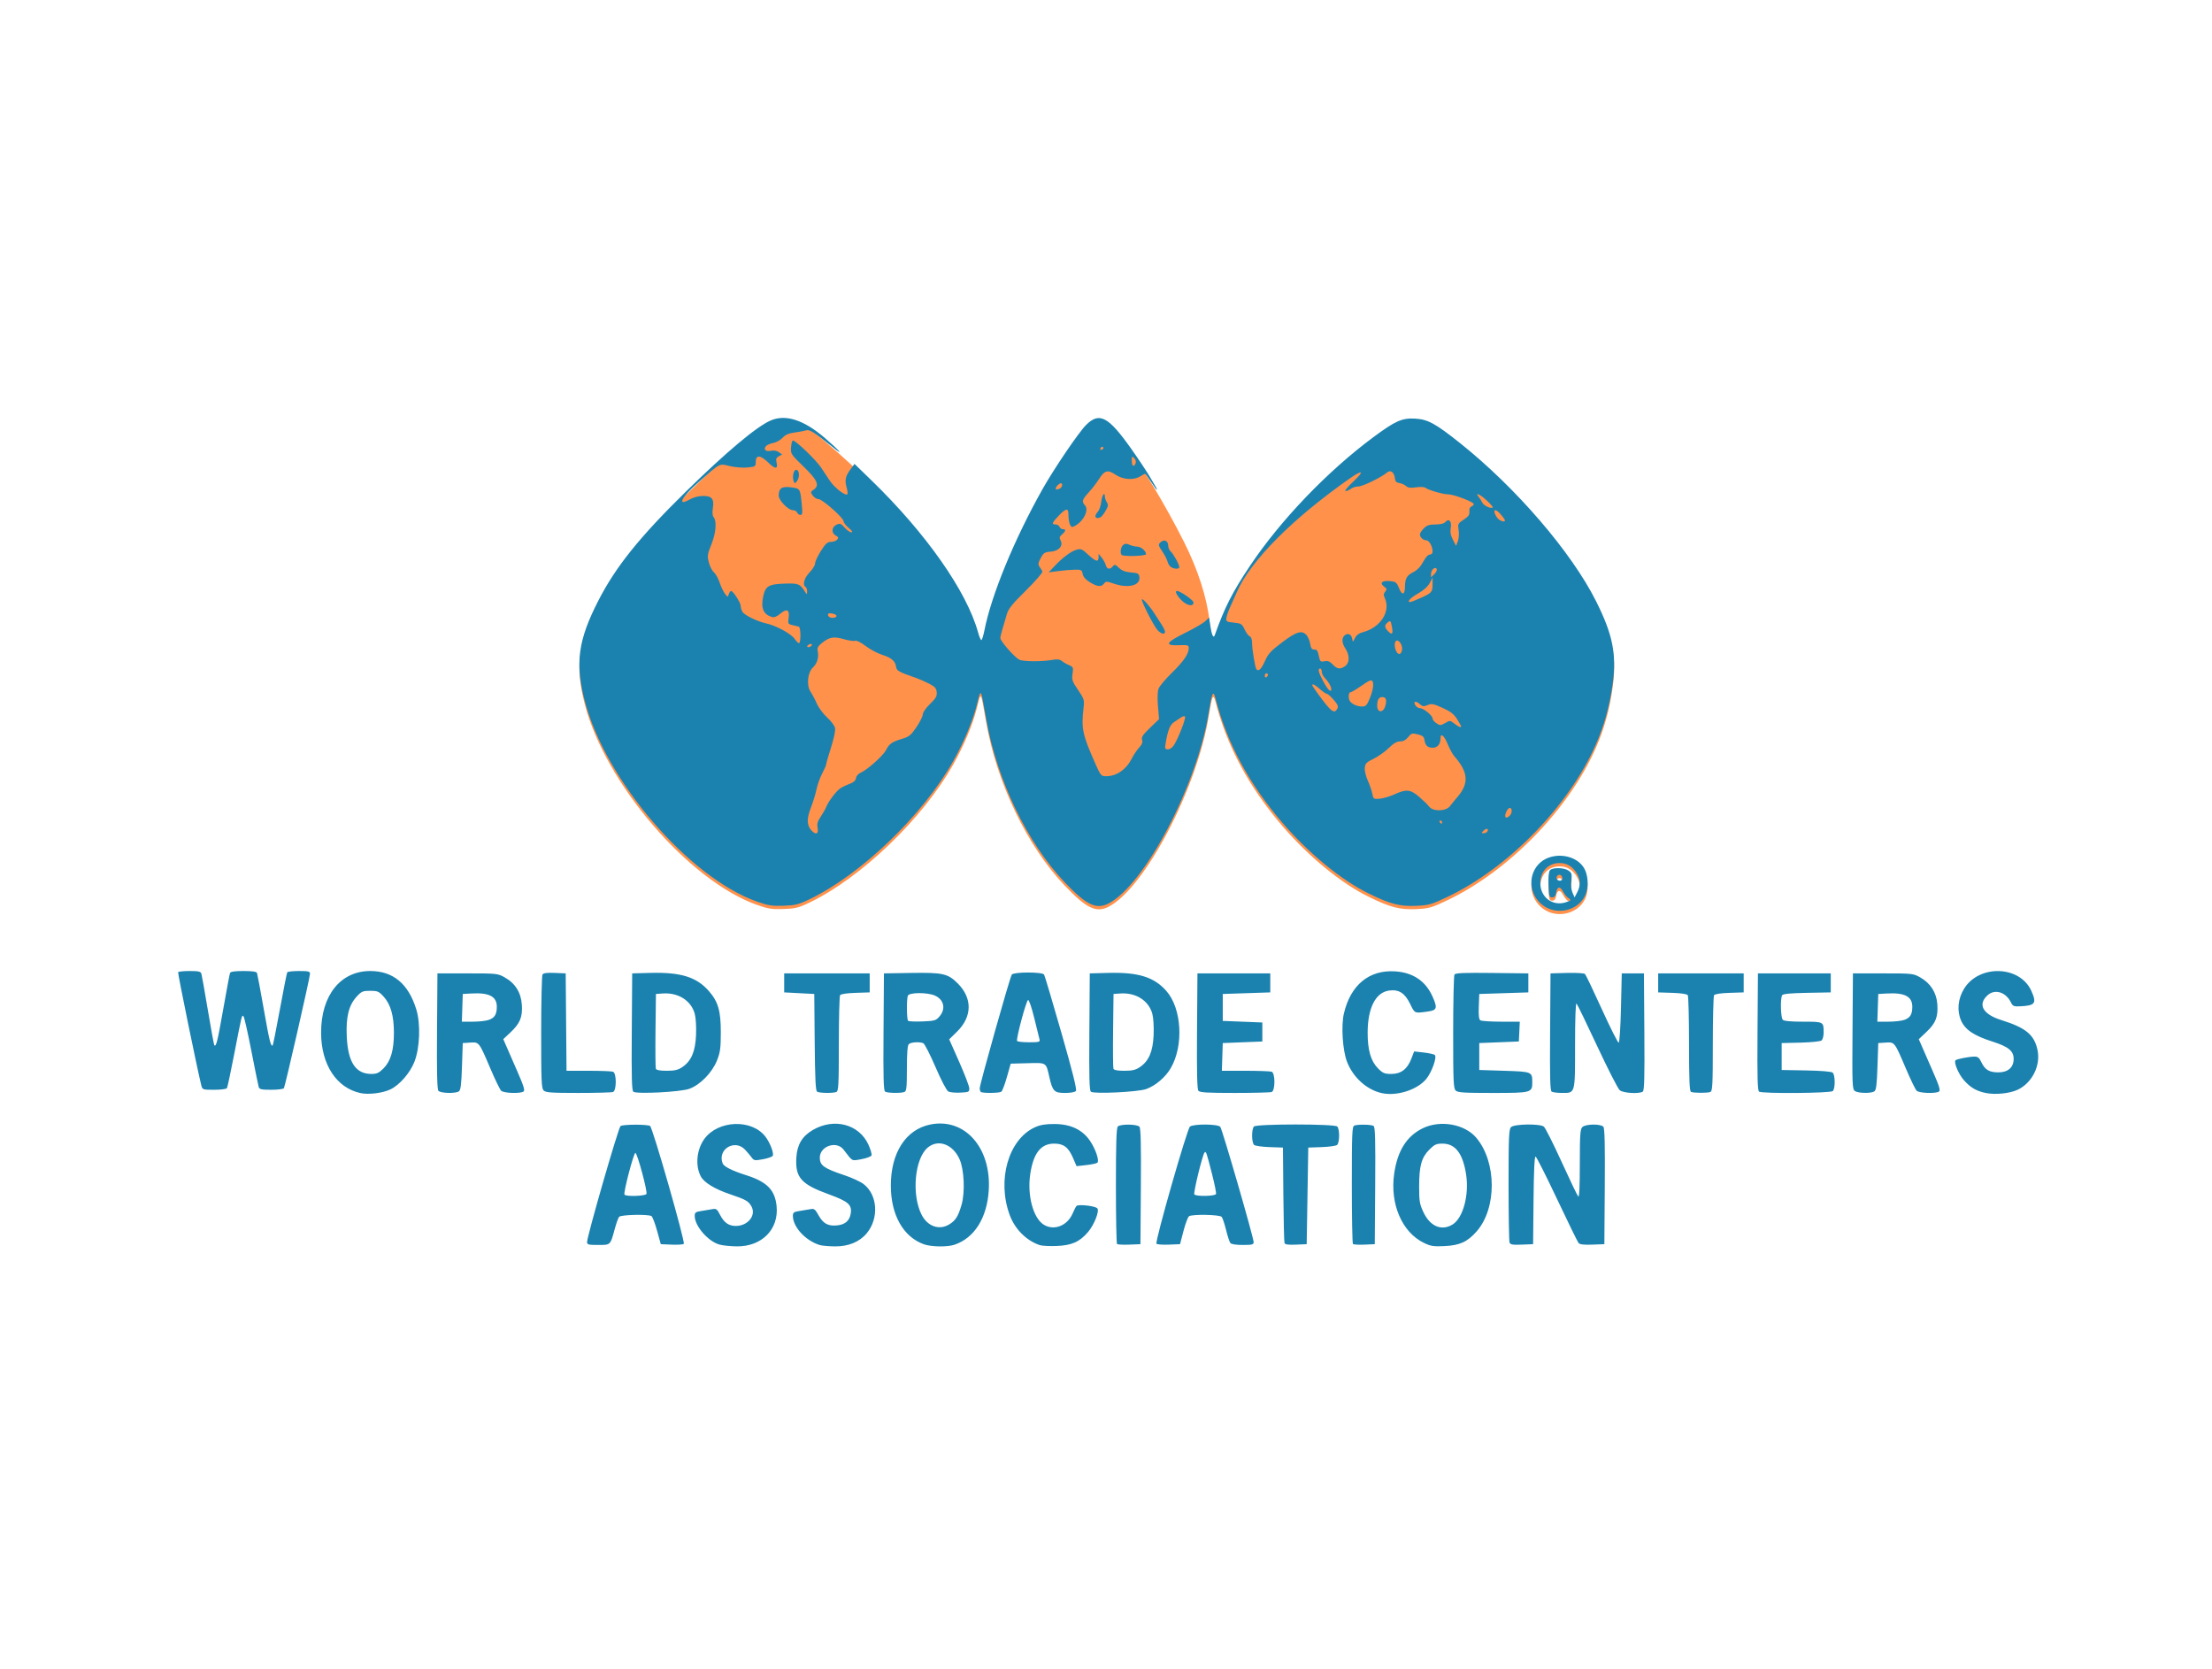<svg id="svg2" xmlns:rdf="http://www.w3.org/1999/02/22-rdf-syntax-ns#" xmlns="http://www.w3.org/2000/svg" version="1.1" xmlns:cc="http://creativecommons.org/ns#" xmlns:dc="http://purl.org/dc/elements/1.1/" viewBox="0 0 285 215">
	<g id="layer1" transform="translate(0 -837.36)">
		<g id="g4176" transform="matrix(.204 0 0 .204 346.18 730.03)">
			<path id="path4171" fill="#ff914b" d="m-720.61 1101.1c-9.917-5.617-12.223-18.765-4.742-27.038 7.121-7.875 22.192-7.135 28.26 1.388 3.381 4.748 3.861 13.228 1.061 18.717-4.346 8.518-15.985 11.801-24.58 6.933zm15.348-4.263c0.333-0.333-0.178-1.044-1.136-1.581-0.958-0.536-2.443-2.331-3.3-3.989-1.865-3.607-3.751-3.313-4.451 0.696-0.363 2.075-1.084 2.917-2.5 2.917-1.793 0-2.019-0.778-2.284-7.845-0.184-4.923 0.141-8.368 0.873-9.25 1.588-1.914 8.934-1.785 11.777 0.206 2.01 1.408 2.23 2.198 1.736 6.25-0.349 2.864-0.06 5.786 0.756 7.638l1.32 3 1.666-3.2c2.193-4.214 2.1-8.075-0.29-11.995-2.681-4.396-6.329-6.55-10.986-6.486-7.168 0.099-12.092 5.375-12.022 12.882 0.079 8.485 7.348 14.225 15.35 12.12 1.587-0.417 3.159-1.032 3.492-1.365zm-4.878-13.897c0-0.792-0.489-1.743-1.087-2.113-1.412-0.873-3.339 1.055-2.467 2.467 0.98 1.586 3.554 1.33 3.554-0.354zm-508.67 14.619c-43.116-15.26-95.794-76.591-108.81-126.68-6.223-23.952-4.257-38.43 8.626-63.495 11.001-21.404 25.957-40.015 55.242-68.743 25.471-24.986 44.714-41.124 53.57-44.927 8.945-3.841 20.598-0.446 32.191 9.379 53.425 45.275 89.534 90.79 98.802 124.54 0.717 2.612 1.637 4.75 2.044 4.75 0.407 0 1.288-2.787 1.958-6.192 4.373-22.23 18.864-57.455 36.608-88.995 7.272-12.925 22.826-35.857 27.512-40.563 7.471-7.501 13.152-5.636 23.33 7.661 10.892 14.23 26.841 40.719 38.616 64.139 8.711 17.325 14.4 35 16.074 49.934 1.11 9.901 2.293 13.856 3.296 11.017 6.186-17.509 11.136-27.238 22.473-44.161 19.216-28.684 48.774-59.484 77.634-80.892 13.958-10.354 18.202-12.246 26.432-11.781 8.049 0.455 12.834 3.059 28.383 15.446 35.353 28.165 70.316 68.788 85.894 99.797 10.559 21.019 13.064 33.432 10.527 52.17-1.905 14.07-5.384 26.576-10.777 38.739-17.147 38.672-54.929 77.403-93.489 95.837-10.078 4.818-11.672 5.279-19.57 5.66-10.576 0.51-16.596-1.042-30.402-7.838-17.314-8.522-37.71-25.236-54.226-44.437-21.175-24.616-35.156-50.535-42.367-78.541-1.474-5.723-2.195-4.198-4.369 9.237-7.386 45.638-40.458 108.46-63.238 120.12-7.778 3.983-13.995 0.975-27.659-13.384-23.668-24.871-42.84-64.689-49.582-102.98-3.625-20.584-3.147-19.883-5.987-8.78-2.635 10.301-8.104 23.315-14.796 35.203-19.32 34.325-58.347 71.77-91.108 87.415-6.671 3.186-8.772 3.698-16.167 3.946-7.272 0.243-9.68-0.133-16.667-2.606z"/>
			<path id="path4169" fill="#1b82af" d="m-1242.4 1312.1c-7.259-1.93-15.788-11.718-15.788-18.12 0-2.187 0.549-2.594 4.25-3.152 2.337-0.353 5.463-0.873 6.945-1.155 2.345-0.447 2.961 0.01 4.737 3.487 2.565 5.027 5.532 7.135 10.041 7.13 7.548-0.01 12.912-6.591 9.931-12.188-1.848-3.469-3.566-4.46-13.586-7.835-9.614-3.239-16.367-7.337-18.44-11.192-3.642-6.771-2.703-16.961 2.186-23.709 8.656-11.95 29.97-12.763 38.582-1.472 2.902 3.805 5.379 10.174 4.673 12.016-0.256 0.666-3.019 1.674-6.141 2.24-5.23 0.949-5.794 0.867-7.176-1.042-0.825-1.139-2.703-3.363-4.173-4.943-6.513-6.997-17.61-0.287-14.204 8.589 0.789 2.055 5.931 4.642 14.877 7.484 13.092 4.159 18.152 9.282 19.2 19.438 1.522 14.742-9.322 25.716-25.2 25.504-3.85-0.051-8.67-0.538-10.712-1.081zm63.205 0.259c-8.989-2.734-16.994-11.415-16.994-18.428 0-2.129 0.575-2.549 4.25-3.103 2.337-0.353 5.44-0.868 6.894-1.144 2.287-0.435 2.963 0.075 5.005 3.776 2.936 5.323 6.047 7.045 11.714 6.485 5.219-0.516 8.017-2.995 8.702-7.711 0.782-5.379-1.69-7.494-13.965-11.95-17.347-6.297-21.132-10.553-20.43-22.975 0.468-8.287 3.624-13.638 10.379-17.596 13.416-7.862 29.216-3.729 35.131 9.19 1.378 3.009 2.272 6.077 1.987 6.818-0.284 0.741-3.138 1.82-6.342 2.397-6.403 1.154-5.356 1.714-11.358-6.075-4.438-5.76-14.967-2.149-14.967 5.133 0 4.906 2.6 6.755 15.613 11.099 4.638 1.548 10.046 4.046 12.019 5.551 8.882 6.774 9.857 21.566 2.048 31.04-4.534 5.5-11.618 8.425-20.18 8.332-3.85-0.042-8.128-0.419-9.506-0.839zm65.754-0.492c-13.046-4.656-20.886-18.572-20.886-37.073 0-20.687 9.424-35.342 24.777-38.529 21.776-4.521 38.761 14.509 37.065 41.529-1.094 17.436-9.034 30.057-21.603 34.341-4.516 1.539-14.683 1.398-19.353-0.268zm15.948-12.529c4.085-2.491 5.739-5.121 7.852-12.484 2.248-7.834 1.627-22.115-1.244-28.605-4.247-9.601-13.521-13.009-20.171-7.413-8.212 6.91-10.282 29.652-3.853 42.34 3.744 7.39 11.122 10 17.416 6.162zm57.298 13.08c-8.359-2.736-15.676-9.987-18.975-18.804-8.295-22.171-0.904-48.052 15.892-55.65 3.397-1.537 6.593-2.069 12.302-2.05 10.236 0.035 17.733 3.611 22.523 10.746 3.503 5.218 5.909 12.4 4.586 13.694-0.453 0.442-3.599 1.114-6.993 1.493l-6.17 0.689-2.218-5.157c-2.926-6.801-5.926-9.084-11.941-9.084-8.401 0-13.126 6.045-15.1 19.318-1.977 13.293 1.855 27.665 8.487 31.834 6.476 4.071 15.019 0.74 18.347-7.152 0.812-1.925 1.872-3.988 2.356-4.585 1.03-1.269 11.603-0.122 13.152 1.426 1.565 1.565-1.876 10.371-5.883 15.052-5.29 6.18-10.313 8.394-19.859 8.751-4.4 0.165-9.128-0.07-10.506-0.521zm242.51-1.452c-13.846-6.735-21.512-24.662-18.724-43.786 2.103-14.431 7.896-23.621 18.007-28.568 11.071-5.417 26.497-2.689 33.831 5.983 12.94 15.299 13.054 44.57 0.231 59.138-5.828 6.621-10.66 8.827-20.345 9.285-6.907 0.327-8.683 0.047-13-2.053zm18.114-11.577c6.654-4.057 10.592-18.646 8.561-31.712-2.054-13.212-6.806-19.382-14.927-19.382-3.854 0-5.013 0.531-8.269 3.786-4.963 4.963-6.446 10.296-6.454 23.214-0.01 9.296 0.3 11.156 2.667 16.224 4.22 9.034 11.449 12.122 18.422 7.87zm-546.61 11.082c0-3.722 19.823-72.449 21.136-73.281 1.737-1.1 16.938-1.135 18.66-0.042 1.654 1.049 22.335 73.376 21.288 74.446-0.43 0.44-3.874 0.664-7.652 0.5l-6.87-0.299-2.352-8.485c-1.294-4.667-2.882-8.822-3.531-9.235-2.06-1.31-19.326-0.914-20.449 0.469-0.558 0.688-1.808 4.175-2.777 7.75-2.773 10.227-2.535 10-10.488 10-6.074 0-6.965-0.233-6.965-1.824zm37.519-30.426c0.669-1.833-5.846-25.914-7.004-25.889-1.104 0.024-7.661 25.094-6.889 26.342 0.838 1.357 13.382 0.948 13.894-0.453zm297.19 31.623c-0.388-0.388-0.706-16.966-0.706-36.84 0-26.77 0.311-36.444 1.2-37.333 1.684-1.684 12.261-1.554 13.69 0.168 0.812 0.978 1.06 11.729 0.872 37.75l-0.263 36.382-7.044 0.29c-3.874 0.159-7.362-0.028-7.75-0.417zm24.904-0.195c-0.951-1.539 19.367-72.55 21.152-73.928 2.345-1.81 17.632-1.685 19.16 0.156 1.27 1.53 21.078 69.984 21.078 72.843 0 1.498-0.993 1.751-6.878 1.751-4.315 0-7.241-0.466-7.854-1.25-0.537-0.688-1.748-4.391-2.692-8.231-0.943-3.84-2.189-7.552-2.768-8.25-1.198-1.444-18.435-1.793-20.603-0.417-0.712 0.452-2.287 4.607-3.5 9.235l-2.205 8.414-7.165 0.292c-3.941 0.161-7.417-0.116-7.725-0.614zm37.621-31.372c0.219-0.657-0.875-6.169-2.43-12.25-3.696-14.448-3.855-14.905-4.832-13.906-1.254 1.282-7.113 25.309-6.438 26.402 0.877 1.419 13.219 1.199 13.7-0.245zm43.258 30.99c-0.266-0.713-0.597-14.571-0.736-30.796l-0.253-29.5-8.45-0.294c-4.648-0.162-9.035-0.779-9.75-1.372-1.638-1.359-1.712-10.021-0.1-11.634 1.707-1.707 50.893-1.707 52.6 0 1.613 1.613 1.538 10.274-0.1 11.634-0.715 0.593-5.102 1.211-9.75 1.372l-8.45 0.294-0.5 30.5-0.5 30.5-6.764 0.296c-4.844 0.212-6.901-0.072-7.247-1zm43.218 0.578c-0.389-0.389-0.708-17.234-0.708-37.434 0-32.567 0.179-36.795 1.582-37.333 2.278-0.874 10.694-0.719 12.181 0.225 0.987 0.627 1.205 8.852 1 37.735l-0.263 36.933-6.542 0.291c-3.598 0.16-6.861-0.027-7.25-0.417zm98.915-0.915c-0.343-0.893-0.623-17.304-0.623-36.47 0-30.346 0.203-35.05 1.571-36.418 2-2 18.148-2.251 20.699-0.321 0.909 0.688 5.948 10.68 11.198 22.207 5.25 11.526 9.992 21.404 10.538 21.95 0.658 0.658 0.993-6.312 0.993-20.635 0-18.329 0.24-21.868 1.571-23.2 2.017-2.017 11.692-2.164 13.319-0.204 0.812 0.978 1.06 11.729 0.872 37.75l-0.263 36.382-7.595 0.289c-5.446 0.207-7.912-0.093-8.715-1.06-0.616-0.742-6.734-13.238-13.596-27.77-6.862-14.531-12.945-26.576-13.519-26.768-0.703-0.234-1.13 8.718-1.309 27.48l-0.266 27.828-7.127 0.291c-5.83 0.238-7.24 0-7.75-1.332zm-725.62-94.35c-15.264-3.241-24.956-18.038-24.988-38.149-0.037-23.543 12.246-38.96 31.041-38.96 14.476 0 24.17 8.106 29.116 24.347 2.779 9.125 2.222 24.238-1.216 32.984-2.795 7.112-9.448 14.742-15.218 17.454-4.94 2.322-13.654 3.403-18.734 2.325zm14.426-15.602c4.547-4.547 6.574-11.487 6.574-22.508 0-10.733-2.068-18.012-6.487-22.834-3.035-3.312-3.856-3.666-8.513-3.666-4.661 0-5.476 0.352-8.53 3.684-4.997 5.453-6.826 12.844-6.245 25.246 0.757 16.176 5.61 23.558 15.491 23.567 3.487 0 4.821-0.601 7.709-3.489zm630.57 15.614c-9.53-2.057-18.254-9.931-22.071-19.92-2.747-7.191-3.732-22.617-1.936-30.334 4.199-18.042 15.963-27.722 32.386-26.649 11.244 0.735 19.129 6.02 23.542 15.781 3.308 7.316 2.903 8.762-2.671 9.543-8.792 1.231-8.434 1.38-11.405-4.747-3.34-6.888-7.106-9.293-13.257-8.468-8.556 1.148-13.588 11.025-13.588 26.672 0 11.021 2.027 17.96 6.574 22.508 3.038 3.038 4.129 3.492 8.382 3.492 6.114 0 10.14-3.067 12.649-9.637l1.749-4.581 6.072 0.678c3.34 0.373 6.494 1.091 7.009 1.596 1.45 1.421-1.964 10.931-5.433 15.131-5.673 6.869-18.546 10.977-28.004 8.935zm381.33-0.108c-5.926-1.254-9.446-3.296-13.593-7.887-3.476-3.848-6.722-11.472-5.434-12.76 0.789-0.789 8.356-2.266 11.903-2.323 2.131-0.034 3.058 0.705 4.38 3.491 2.291 4.827 4.998 6.465 10.685 6.465 6.174 0 9.732-3.108 9.732-8.502 0-5.027-3.305-7.723-13.418-10.943-11.624-3.701-17.2-7.437-19.769-13.244-2.748-6.211-2.03-13.808 1.905-20.173 9.524-15.404 35.16-14.622 42.389 1.292 3.618 7.965 2.583 9.408-7.066 9.861-3.95 0.185-4.61-0.099-5.782-2.493-3.183-6.504-10.083-8.643-14.666-4.548-6.535 5.839-3.132 12.05 8.618 15.729 15.428 4.831 20.784 9.24 22.835 18.8 2.105 9.816-3.257 20.724-12.35 25.126-4.983 2.412-14.352 3.382-20.369 2.108zm-977.22-1.381c-0.812-0.978-1.06-11.729-0.873-37.75l0.263-36.382h19c18.412 0 19.138 0.077 23.456 2.5 6.712 3.766 10.361 9.612 10.857 17.391 0.495 7.779-1.161 11.736-7.336 17.524l-4.392 4.116 1.841 4.234c1.012 2.329 4.182 9.584 7.043 16.123 4.096 9.361 4.918 12.068 3.867 12.735-2.249 1.426-12.541 1.028-14.114-0.545-0.782-0.782-3.784-6.97-6.671-13.75-7.311-17.171-7.176-16.997-12.857-16.63l-4.693 0.302-0.5 14.789c-0.394 11.665-0.817 14.989-2 15.735-2.326 1.466-11.582 1.185-12.89-0.392zm31.762-44.738c3.776-1.316 5.128-3.512 5.128-8.329 0-6.476-4.843-9.012-16-8.378l-5.5 0.313-0.289 8.75-0.289 8.75h6.89c3.789 0 8.316-0.497 10.06-1.105zm34.7 44.534c-1.37-1.37-1.569-6.089-1.556-36.75 0.01-19.348 0.386-35.763 0.84-36.478 0.579-0.912 2.882-1.21 7.735-1l6.91 0.299 0.265 30.75 0.264 30.75h13.904c7.647 0 14.616 0.273 15.486 0.607 2.27 0.871 2.27 11.915 0 12.786-0.87 0.334-10.738 0.607-21.929 0.607-17.164 0-20.593-0.246-21.918-1.571zm56.666 0.814c-0.986-0.684-1.205-8.957-1-37.809l0.263-36.933 11.5-0.308c19.09-0.511 29.103 2.573 36.819 11.34 5.996 6.812 7.686 12.655 7.655 26.468-0.022 9.732-0.391 12.418-2.404 17.469-3.083 7.739-10.686 15.503-17.579 17.952-5.55 1.972-32.992 3.39-35.254 1.821zm30.865-15.531c5.697-3.837 8.263-9.786 8.719-20.211 0.226-5.172-0.116-10.888-0.803-13.44-2.266-8.407-10.445-13.583-20.327-12.865l-4.191 0.305-0.269 22.978c-0.148 12.638-0.05 23.551 0.219 24.25 0.324 0.845 2.629 1.272 6.872 1.272 4.995 0 7.122-0.498 9.781-2.289zm85.163 15.474c-0.926-0.588-1.301-8.403-1.5-31.235l-0.265-30.45-9.5-0.5-9.5-0.5v-6-6h27 27v6 6l-8.967 0.292c-5.624 0.183-9.253 0.742-9.735 1.5-0.422 0.664-0.775 14.547-0.783 30.851-0.014 26.099-0.204 29.716-1.597 30.25-2.259 0.867-10.688 0.722-12.153-0.208zm42.972-0.017c-0.987-0.627-1.205-8.852-1-37.735l0.263-36.933 16.802-0.274c20.435-0.334 23.575 0.364 29.833 6.63 9.334 9.346 9.144 21.025-0.496 30.468l-4.924 4.824 6.285 14.176c3.457 7.797 6.333 15.301 6.392 16.676 0.102 2.355-0.223 2.517-5.616 2.799-3.148 0.165-6.573-0.155-7.61-0.71-1.102-0.59-4.478-7.026-8.118-15.478-3.428-7.957-6.902-14.725-7.722-15.04-2.574-0.988-7.875-0.623-9.126 0.628-0.821 0.821-1.2 5.687-1.2 15.393 0 12.02-0.242 14.286-1.582 14.8-2.278 0.874-10.694 0.719-12.181-0.225zm34.349-47.474c4.185-4.865 2.783-10.806-3.135-13.279-4.823-2.015-16.05-1.904-16.845 0.167-0.867 2.259-0.752 14.938 0.143 15.841 0.412 0.416 4.502 0.603 9.087 0.417 7.694-0.313 8.523-0.556 10.75-3.145zm26.08 47.639c-0.367-0.367-0.671-1.379-0.676-2.25-0.015-2.494 19.146-70.439 20.258-71.833 1.376-1.727 19.332-1.738 20.398-0.012 0.421 0.681 5.343 17.218 10.939 36.75 7.116 24.839 9.873 35.888 9.171 36.762-0.596 0.744-3.374 1.25-6.857 1.25-6.84 0-7.899-1.067-9.92-10-2.135-9.436-1.619-9.106-13.753-8.783l-10.666 0.283-2.405 8.5c-1.323 4.675-2.912 8.831-3.531 9.235-1.409 0.92-12.057 1.001-12.959 0.099zm37.109-33.083c-0.252-0.963-1.748-7.044-3.326-13.514-1.604-6.579-3.327-11.615-3.909-11.427-1.199 0.388-7.694 24.634-6.93 25.87 0.279 0.451 3.683 0.821 7.565 0.821 6.229 0 7.004-0.205 6.6-1.75zm32.461 32.992c-0.986-0.684-1.205-8.957-1-37.809l0.263-36.933 11.5-0.308c19.137-0.512 29.1 2.57 36.878 11.407 9.757 11.084 11.063 34.586 2.716 48.831-3.341 5.702-9.629 11.034-15.46 13.113-5.213 1.858-32.735 3.198-34.896 1.699zm30.865-15.531c5.697-3.837 8.263-9.786 8.719-20.211 0.226-5.172-0.116-10.888-0.803-13.44-2.266-8.407-10.445-13.583-20.327-12.865l-4.19 0.305-0.269 22.978c-0.148 12.638-0.05 23.551 0.219 24.25 0.324 0.845 2.629 1.272 6.872 1.272 4.995 0 7.122-0.498 9.781-2.289zm37.008 14.921c-0.812-0.978-1.06-11.729-0.872-37.75l0.263-36.382h23 23v6 6l-15 0.5-15 0.5v8.5 8.5l12.5 0.5 12.5 0.5v6 6l-12.5 0.5-12.5 0.5-0.289 8.75-0.289 8.75h14.957c8.226 0 15.669 0.273 16.539 0.607 2.27 0.871 2.27 11.915 0 12.786-0.87 0.334-11.39 0.607-23.378 0.607-17.217 0-22.034-0.287-22.931-1.368zm162.46-0.204c-1.37-1.37-1.569-6.089-1.556-36.75 0.01-19.348 0.378-35.75 0.821-36.448 0.621-0.979 6.058-1.208 23.735-1l22.929 0.269v6 6l-15.5 0.5-15.5 0.5-0.295 7.913c-0.211 5.655 0.075 8.148 1 8.735 0.712 0.452 6.604 0.828 13.093 0.837l11.798 0.015-0.298 6.25-0.298 6.25-12.5 0.5-12.5 0.5v8.5 8.5l15.789 0.5c17.472 0.553 17.668 0.633 17.696 7.179 0.028 6.679-0.492 6.821-24.985 6.821-18.537 0-22.096-0.239-23.429-1.571zm60.666 0.739c-0.987-0.627-1.205-8.852-1-37.735l0.263-36.933 10.413-0.287c5.727-0.158 10.843 0.143 11.368 0.668 0.525 0.525 5.321 10.554 10.657 22.287 5.336 11.733 10.12 21.221 10.632 21.084 0.518-0.138 1.152-9.893 1.43-22l0.5-21.752h7 7l0.263 36.933c0.205 28.882-0.013 37.108-1 37.735-2.461 1.562-12.421 0.935-14.578-0.918-1.121-0.963-7.5-13.45-14.176-27.75-6.676-14.3-12.56-26.428-13.073-26.95-0.58-0.589-0.934 9.353-0.934 26.179 0 31.174 0.246 30.281-8.321 30.256-2.848-0.01-5.747-0.376-6.441-0.817zm88.012 0.17c-0.96-0.387-1.254-7.385-1.265-30.171-0.01-16.317-0.361-30.21-0.783-30.875-0.481-0.758-4.11-1.317-9.735-1.5l-8.967-0.292v-6-6h27 27v6 6l-8.967 0.292c-5.624 0.183-9.253 0.742-9.735 1.5-0.422 0.664-0.775 14.547-0.783 30.851-0.014 26.099-0.204 29.716-1.597 30.25-1.858 0.713-10.36 0.674-12.168-0.055zm42.988-0.17c-0.987-0.627-1.205-8.852-1-37.735l0.263-36.933h23 23v6 6l-14.958 0.278c-10.43 0.194-15.193 0.648-15.735 1.5-1.249 1.965-0.939 14.19 0.393 15.522 0.797 0.796 5.132 1.2 12.893 1.2 12.977 0 12.907-0.038 12.907 6.959 0 2.088-0.591 4.286-1.312 4.885-0.737 0.612-6.547 1.213-13.25 1.372l-11.938 0.283v8.5 8.5l15.43 0.277c9.3 0.167 15.954 0.712 16.75 1.373 1.657 1.375 1.746 10.024 0.12 11.65-1.386 1.386-44.423 1.726-46.562 0.368zm60.439-0.418c-1.562-1.145-1.683-4.324-1.441-37.75l0.264-36.5h19c18.412 0 19.138 0.077 23.456 2.5 6.501 3.648 10.315 9.588 10.843 16.889 0.579 7.999-0.971 11.997-6.785 17.502l-4.921 4.659 1.837 4.225c1.01 2.324 4.178 9.575 7.039 16.114 4.096 9.361 4.918 12.068 3.867 12.735-2.249 1.426-12.541 1.028-14.114-0.545-0.782-0.782-3.784-6.97-6.671-13.75-7.311-17.171-7.176-16.997-12.857-16.63l-4.693 0.302-0.5 14.789c-0.394 11.665-0.817 14.989-2 15.735-2.173 1.37-10.328 1.189-12.323-0.274zm31.195-44.855c3.776-1.316 5.128-3.512 5.128-8.329 0-6.476-4.844-9.012-16-8.378l-5.5 0.313-0.289 8.75-0.289 8.75h6.89c3.789 0 8.316-0.497 10.06-1.105zm-1075.5 41.355c-2.458-9.702-14.992-70.889-14.647-71.5 0.233-0.412 3.517-0.75 7.297-0.75 5.677 0 6.966 0.305 7.406 1.75 0.293 0.963 2.146 11.41 4.118 23.217 1.972 11.807 3.788 21.67 4.035 21.917 1.152 1.151 2.012-2.325 5.597-22.618 2.115-11.971 4.058-22.328 4.317-23.016 0.324-0.858 3.003-1.25 8.535-1.25 5.54 0 8.206 0.391 8.52 1.25 0.251 0.688 2.185 11.036 4.298 22.996 3.562 20.166 4.465 23.806 5.621 22.65 0.241-0.241 2.29-10.523 4.553-22.848 2.263-12.326 4.343-22.778 4.621-23.228 0.278-0.45 3.629-0.818 7.447-0.818 5.949 0 6.939 0.25 6.926 1.75-0.019 2.301-15.684 70.954-16.486 72.25-0.34 0.55-3.936 1-7.991 1-6.148 0-7.464-0.291-7.92-1.75-0.3-0.963-2.386-11.2-4.635-22.75-2.249-11.55-4.483-21.403-4.966-21.895-1.055-1.077-0.973-1.41-5.924 24.126-2.157 11.127-4.206 20.69-4.552 21.25-0.346 0.56-3.97 1.019-8.052 1.019-7.261 0-7.437-0.06-8.119-2.75zm849.19-112.53c-9.917-5.617-12.223-18.765-4.742-27.038 7.121-7.875 22.192-7.135 28.26 1.388 3.381 4.748 3.861 13.228 1.061 18.717-4.346 8.518-15.985 11.801-24.58 6.933zm15.348-4.263c0.333-0.333-0.178-1.044-1.136-1.581-0.958-0.536-2.443-2.331-3.3-3.989-1.865-3.607-3.751-3.313-4.451 0.696-0.363 2.075-1.084 2.917-2.5 2.917-1.793 0-2.019-0.778-2.284-7.845-0.184-4.923 0.141-8.368 0.872-9.25 1.588-1.914 8.934-1.785 11.777 0.206 2.01 1.408 2.23 2.198 1.736 6.25-0.349 2.864-0.06 5.786 0.756 7.638l1.32 3 1.666-3.2c2.193-4.214 2.1-8.075-0.29-11.995-2.681-4.396-6.329-6.55-10.986-6.486-7.168 0.099-12.092 5.375-12.022 12.882 0.079 8.485 7.348 14.225 15.35 12.12 1.587-0.417 3.159-1.032 3.492-1.365zm-4.878-13.897c0-0.792-0.489-1.743-1.087-2.113-1.412-0.873-3.339 1.055-2.467 2.467 0.98 1.586 3.554 1.33 3.554-0.354zm-508.67 14.619c-43.116-15.26-95.794-76.591-108.81-126.68-6.223-23.952-4.257-38.43 8.626-63.495 11.001-21.404 25.957-40.015 55.242-68.743 25.471-24.986 44.713-41.124 53.57-44.927 9.447-4.056 20.796-0.406 34.101 10.969 8.312 7.106 12.848 12.09 6.082 6.682-12.758-10.197-15.66-12.078-17.64-11.432-1.103 0.36-4.388 0.972-7.299 1.36-3.868 0.516-5.955 1.419-7.748 3.353-1.35 1.456-4.014 2.939-5.921 3.297-1.906 0.358-3.971 1.258-4.588 2.002-1.747 2.106-0.115 3.635 3.121 2.924 1.841-0.404 3.646-0.096 5.003 0.854l2.122 1.486-2.107 1.127c-1.578 0.844-1.955 1.731-1.504 3.531 1.173 4.674-0.66 4.86-5.087 0.515-5.024-4.931-7.998-5.108-7.998-0.476 0 2.857-0.212 3-5.223 3.503-2.964 0.298-7.795-0.085-11.169-0.886-6.864-1.629-5.59-2.286-19.747 10.189-10.858 9.568-13.888 15.585-5.463 10.85 2.412-1.356 5.603-2.178 8.454-2.178 5.531 0 7.002 1.939 6.039 7.961-0.39 2.438-0.205 4.557 0.469 5.369 2.133 2.571 1.556 9.977-1.341 17.207-2.543 6.346-2.687 7.363-1.625 11.464 0.641 2.475 2.071 5.262 3.178 6.194s2.739 3.857 3.627 6.5c0.888 2.643 2.409 5.834 3.38 7.091 1.735 2.247 1.776 2.251 2.411 0.25 0.355-1.119 1.004-2.035 1.442-2.035 1.262 0 6.069 7.422 6.069 9.37 0 0.969 0.475 2.649 1.055 3.733 1.126 2.104 9.538 6.23 15.085 7.398 5.899 1.242 15.321 6.279 17.657 9.44 1.244 1.683 2.586 3.06 2.982 3.059 1.301-0.001 1.237-10.063-0.067-10.462-0.667-0.204-2.507-0.656-4.088-1.005-2.707-0.597-2.843-0.869-2.337-4.648 0.694-5.171-1.158-6.014-5.388-2.455-2.197 1.849-3.765 2.439-5.265 1.983-5.313-1.615-6.996-5.588-5.446-12.855 1.418-6.648 3.393-7.859 13.371-8.194 8.953-0.301 9.931 0.088 13.13 5.224 1.142 1.834 1.194 1.822 1.25-0.279 0.032-1.205-0.391-2.469-0.941-2.809-2.118-1.309-0.934-5.667 2.5-9.203 1.925-1.982 3.5-4.55 3.5-5.706 0-1.156 1.641-4.687 3.646-7.847 2.983-4.701 4.142-5.745 6.378-5.745 1.502 0 3.266-0.644 3.919-1.43 0.949-1.144 0.774-1.651-0.877-2.535-2.927-1.567-2.677-5.435 0.444-6.856 2.23-1.016 2.802-0.813 5.165 1.839 1.462 1.64 3.37 2.97 4.242 2.955 1.051-0.018 0.488-0.943-1.674-2.75-1.792-1.498-3.259-3.398-3.26-4.223-0.001-2.137-13.433-14-15.851-14-1.109 0-2.732-1.012-3.607-2.25-1.483-2.098-1.453-2.343 0.443-3.622 4.044-2.728 2.636-6.039-6.216-14.626-8.04-7.798-8.242-8.11-7.942-12.252 0.169-2.337 0.703-4.25 1.187-4.25 1.813 0 14.613 12.297 17.772 17.073 1.247 1.885 3.722 5.612 5.5 8.281 3.005 4.511 9.894 9.818 11.136 8.577 0.299-0.299 0.07-2.258-0.508-4.354-1.276-4.622-0.748-7.036 2.506-11.444l2.485-3.367 10.686 10.367c34.611 33.578 60.257 70.159 67.385 96.117 0.717 2.612 1.637 4.75 2.044 4.75 0.407 0 1.288-2.787 1.958-6.192 4.373-22.23 18.864-57.455 36.608-88.995 7.272-12.925 22.826-35.857 27.512-40.563 8.428-8.463 14.08-5.5 28.591 14.984 4.389 6.196 9.706 14.191 11.815 17.766 4.726 8.01 4.721 8 4.242 8-0.215 0-1.849-2.25-3.631-5-1.782-2.75-3.449-5-3.704-5-0.255 0-1.46 0.646-2.679 1.435-4.364 2.827-11.18 2.417-16.173-0.971-4.684-3.179-6.821-2.58-10.221 2.866-1.432 2.294-4.34 6.073-6.463 8.398-4.24 4.645-4.579 5.819-2.384 8.244 2.921 3.228-1.644 11.237-7.738 13.576-1.498 0.575-2.736-3.098-2.736-8.114 0-3.877-1.641-3.652-5.907 0.808-4.564 4.772-4.94 5.758-2.2 5.758 1.041 0 2.152 0.675 2.469 1.5s1.265 1.5 2.107 1.5c2.103 0 1.918 1.224-0.496 3.292-1.653 1.415-1.825 2.116-0.929 3.789 1.833 3.426-1.089 6.736-6.278 7.111-3.774 0.273-4.495 0.739-6.265 4.047-1.654 3.092-1.782 4.044-0.744 5.5 0.691 0.969 1.512 2.286 1.825 2.928 0.313 0.642-4.366 6.05-10.396 12.017-9.013 8.918-11.183 11.648-12.189 15.333-0.673 2.466-1.847 6.476-2.61 8.911s-1.386 5.053-1.386 5.817c0 1.955 8.99 12.188 12 13.66 2.598 1.27 14.485 1.303 21.295 0.059 2.663-0.487 4.303-0.27 5.5 0.728 0.938 0.782 2.992 1.971 4.565 2.643 2.671 1.141 2.818 1.5 2.239 5.443-0.558 3.793-0.206 4.831 3.469 10.222 3.894 5.713 4.06 6.263 3.474 11.5-1.454 12.986-0.692 16.601 7.32 34.741 3.458 7.828 3.799 8.241 6.825 8.25 6.783 0.02 12.832-4.189 16.517-11.491 1.11-2.2 3.138-5.195 4.506-6.656 1.781-1.903 2.294-3.264 1.807-4.799-0.547-1.725 0.433-3.212 5.019-7.619l5.699-5.476-0.685-8.228c-0.428-5.134-0.283-9.287 0.386-11.045 0.589-1.55 4.376-6.048 8.415-9.997 7.478-7.311 10.652-11.966 10.652-15.619 0-1.859-0.549-2.017-6.25-1.8-9.37 0.358-8.307-1.741 3.93-7.757 5.599-2.752 11.302-6.063 12.673-7.357l2.493-2.352 0.701 4.852c0.862 5.965 2.049 8.613 2.848 6.352 6.186-17.509 11.136-27.238 22.473-44.161 19.216-28.684 48.774-59.484 77.634-80.892 13.958-10.354 18.202-12.246 26.432-11.781 8.049 0.455 12.834 3.059 28.383 15.446 35.353 28.165 70.316 68.788 85.894 99.797 10.559 21.019 13.064 33.432 10.527 52.17-1.905 14.07-5.384 26.576-10.777 38.739-17.147 38.672-54.929 77.403-93.489 95.837-10.078 4.818-11.672 5.279-19.57 5.66-10.576 0.51-16.596-1.042-30.402-7.838-17.314-8.523-37.71-25.237-54.226-44.437-21.175-24.616-35.156-50.535-42.367-78.541-1.474-5.723-2.195-4.198-4.369 9.237-7.386 45.638-40.458 108.46-63.238 120.12-7.778 3.983-13.995 0.974-27.659-13.384-23.668-24.871-42.84-64.689-49.582-102.98-3.625-20.584-3.147-19.883-5.987-8.779-2.635 10.301-8.104 23.315-14.796 35.204-19.32 34.325-58.347 71.77-91.108 87.415-6.671 3.186-8.772 3.698-16.167 3.946-7.272 0.243-9.68-0.133-16.667-2.606zm38.263-46.516c-0.491-2.616-0.062-4.17 1.983-7.184 1.435-2.115 3.018-4.918 3.516-6.23 1.134-2.983 5.778-9.259 8.322-11.248 1.056-0.825 3.756-2.188 6-3.028 2.901-1.086 4.176-2.187 4.408-3.807 0.191-1.328 1.442-2.76 3-3.432 4.108-1.773 14.074-10.64 15.873-14.122 2.124-4.11 3.776-5.289 10.064-7.179 4.635-1.393 5.74-2.283 9.25-7.452 2.192-3.229 3.986-6.835 3.986-8.014 0-1.231 1.943-4.032 4.562-6.577 3.75-3.645 4.506-4.976 4.25-7.486-0.253-2.478-1.157-3.487-4.812-5.365-2.475-1.272-6.075-2.857-8-3.523-11.153-3.858-12.5-4.598-12.841-7.058-0.514-3.699-2.899-5.773-8.771-7.624-2.919-0.92-7.624-3.426-10.455-5.569-3.081-2.332-5.767-3.658-6.692-3.303-0.849 0.326-4.018-0.127-7.041-1.005-6.362-1.85-9.139-1.387-13.748 2.29-2.728 2.177-3.224 3.146-2.77 5.416 0.773 3.867-0.362 7.632-3.068 10.174-3.36 3.155-4.167 11.301-1.51 15.243 1.083 1.607 2.895 5.028 4.026 7.603 1.132 2.575 4.021 6.468 6.42 8.652s4.651 5.12 5.004 6.526c0.41 1.632-0.479 6.096-2.459 12.348-1.705 5.386-3.099 10.246-3.098 10.8 0.001 0.554-1.123 3.122-2.499 5.706-1.376 2.584-2.99 7.081-3.587 9.992s-2.214 8.176-3.593 11.699c-2.696 6.888-2.596 11.027 0.347 14.279 2.77 3.061 4.652 2.332 3.929-1.523zm422.94 2.272c1.173-1.897-0.538-2.366-2.279-0.624-1.559 1.559-1.562 1.69-0.035 1.69 0.91 0 1.952-0.48 2.314-1.067zm-28.541-5.934c0-0.55-0.477-1-1.059-1-0.583 0-0.781 0.45-0.441 1s0.817 1 1.059 1c0.243 0 0.441-0.45 0.441-1zm42.8-4.2c1.591-1.591 1.537-4.8-0.081-4.8-0.704 0-1.79 1.35-2.413 3-1.222 3.236 0.102 4.192 2.494 1.8zm-37.8-5.969c0.825-1.103 2.944-3.688 4.708-5.743 7.423-8.648 6.862-15.67-2.063-25.822-1.081-1.229-2.905-4.57-4.055-7.425-2.218-5.507-4.59-7.501-4.59-3.858 0 3.733-1.865 6.018-4.913 6.018-3.253 0-4.747-1.425-5.242-5-0.272-1.966-1.174-2.704-4.224-3.458-3.569-0.881-4.051-0.742-6.037 1.75-1.463 1.834-3.103 2.708-5.084 2.708-2.086 0-4.143 1.196-7.176 4.172-2.338 2.295-6.63 5.332-9.538 6.75-4.572 2.229-5.329 3.013-5.598 5.796-0.175 1.809 0.649 5.311 1.882 8 1.206 2.63 2.488 6.357 2.849 8.282 0.633 3.372 0.802 3.489 4.618 3.191 2.179-0.17 6.378-1.408 9.332-2.75 7.624-3.465 10.136-3.193 15.818 1.712 2.646 2.284 5.379 4.956 6.074 5.938 2.357 3.33 10.674 3.167 13.237-0.259zm-174.14-38.841c2.894-4.759 7.535-16.93 6.754-17.711-0.39-0.39-1.475-0.15-2.411 0.534-0.936 0.684-2.927 2.018-4.423 2.965-2.654 1.679-4.064 5.281-5.471 13.971-0.455 2.812-0.24 3.25 1.598 3.25 1.29 0 2.843-1.182 3.954-3.009zm181.14-11.511c0-0.286-1.158-2.354-2.573-4.596-1.976-3.13-4.095-4.766-9.128-7.048-5.763-2.613-6.905-2.827-9.453-1.772-2.425 1.004-3.191 0.934-4.7-0.432-2.629-2.379-4.499-2.16-3.146 0.368 0.589 1.1 1.92 2 2.958 2 2.325 0 8.041 4.668 8.041 6.566 0 0.763 1.104 2.111 2.453 2.995 2.27 1.488 2.679 1.474 5.485-0.183 2.958-1.747 3.099-1.738 5.797 0.36 2.733 2.126 4.265 2.752 4.265 1.742zm-78.14-11.23c0.712-1.339 0.166-2.631-2.321-5.5-1.788-2.062-3.704-3.75-4.259-3.75s-2.532-1.343-4.394-2.984c-3.212-2.831-4.886-3.678-4.886-2.473 0 0.299 1.888 3.111 4.196 6.25 7.874 10.71 9.745 12.067 11.664 8.457zm30.314-1.75c1.036-3.802 0.408-5.5-2.035-5.5-2.075 0-3.138 1.835-3.138 5.415 0 4.688 3.902 4.752 5.173 0.085zm-10.24-3.75c2.364-5.518 3.153-9.992 2.072-11.742-0.688-1.113-2.079-0.545-6.843 2.797-3.289 2.307-6.471 4.194-7.071 4.194-1.226 0-1.455 3.918-0.326 5.585 1.25 1.847 4.604 3.352 7.541 3.384 2.36 0.026 3.095-0.645 4.627-4.22zm-23.933-6.816c0-1.575-1.887-4.822-4.076-7.01-1.058-1.058-1.924-2.824-1.924-3.924s-0.45-2-1-2c-1.719 0-1.11 2.441 2.075 8.322 2.839 5.241 4.925 7.195 4.925 4.612zm-40-8.993c0-0.517-0.45-0.941-1-0.941s-1 0.702-1 1.559c0 0.857 0.45 1.281 1 0.941 0.55-0.34 1-1.041 1-1.559zm-1.965-8.52c2.089-4.745 3.728-6.538 10.961-11.993 9.041-6.819 12.433-7.822 15.392-4.551 0.934 1.032 1.962 3.507 2.286 5.5 0.436 2.688 1.079 3.624 2.489 3.624 1.939 0 2.223 0.454 3.266 5.223 0.513 2.346 0.975 2.647 3.338 2.174 2.09-0.418 3.318 0.064 5.162 2.027 2.784 2.964 4.715 3.214 7.849 1.019 2.836-1.986 2.934-6.848 0.223-10.943-2.365-3.57-2.559-6.791-0.513-8.489 2.015-1.672 4.274-0.635 4.744 2.178 0.381 2.279 0.405 2.273 1.74-0.444 0.938-1.908 2.583-3.086 5.351-3.832 10.843-2.92 17.29-13.086 13.53-21.336-0.899-1.974-0.854-2.871 0.212-4.155 1.16-1.398 1.109-1.821-0.353-2.89-3.617-2.645-1.74-4.367 4.026-3.693 3.017 0.352 3.739 0.969 5.054 4.315 1.893 4.819 3.69 4.46 3.76-0.749 0.072-5.394 1.105-7.189 5.395-9.378 2.418-1.233 4.542-3.473 6.125-6.457 1.466-2.764 3.116-4.569 4.176-4.569 1.071 0 1.752-0.759 1.752-1.953 0-3.154-2.188-7.047-3.961-7.047-1.985 0-4.04-1.905-4.04-3.745 0-0.74 1.105-2.45 2.454-3.8 1.941-1.941 3.484-2.455 7.378-2.455 3.066 0 5.374-0.543 6.119-1.44 2.222-2.678 4.247-0.69 3.543 3.479-0.467 2.765-0.106 4.802 1.35 7.618l1.988 3.844 1.121-2.912c0.617-1.603 0.844-4.763 0.504-7.03-0.59-3.931-0.444-4.232 3.213-6.627 3.024-1.981 3.774-3.055 3.561-5.105-0.166-1.593 0.317-2.822 1.25-3.18 0.836-0.321 1.52-1 1.52-1.508 0-1.359-12.515-6.138-16.073-6.138-3.274 0-12.66-2.712-14.615-4.223-0.653-0.505-3.258-0.608-5.789-0.228-3.465 0.52-5.024 0.312-6.312-0.838-0.941-0.841-2.836-1.682-4.211-1.869-1.859-0.254-2.579-1.028-2.809-3.018-0.444-3.842-2.737-5.518-4.959-3.624-3.566 3.038-15.402 8.801-18.074 8.801-1.526 0-3.648 0.661-4.716 1.468-1.068 0.807-2.616 1.463-3.441 1.456-0.825-0.01 1.374-2.693 4.886-5.968 7.227-6.739 6.167-7.863-2.012-2.133-36.382 25.485-62.703 51.948-71.507 71.891-1.405 3.183-3.414 7.678-4.465 9.989-1.05 2.311-2.021 5.236-2.157 6.5-0.222 2.067 0.255 2.348 4.751 2.797 4.622 0.462 5.132 0.785 6.778 4.292 0.979 2.086 2.442 4.046 3.252 4.357 0.93 0.357 1.472 1.931 1.472 4.274 0 3.787 1.819 14.971 2.655 16.327 1.22 1.977 3.144 0.249 5.38-4.829zm86.709-7.498c0.285-2.832-2.13-6.42-3.677-5.464-2.295 1.419-0.21 9.082 2.251 8.275 0.65-0.213 1.292-1.478 1.426-2.811zm-372.74-2.998c0-0.474-0.675-0.603-1.5-0.286s-1.5 0.963-1.5 1.437 0.675 0.603 1.5 0.286c0.825-0.317 1.5-0.963 1.5-1.437zm366.41-10.674c-0.841-4.65-1.004-4.834-2.889-3.27-1.957 1.625-1.925 2.92 0.131 5.191 2.564 2.833 3.499 2.181 2.758-1.921zm-350.93-7.221c0.33-0.534-0.564-1.263-1.988-1.62-2.854-0.716-4.049-0.116-3.035 1.524 0.824 1.333 4.218 1.398 5.023 0.096zm369.15-11.694c6.939-3.149 7.335-3.625 7.356-8.82l0.015-3.984-1.856 3.484c-1.17 2.197-3.82 4.593-7.171 6.484-4.903 2.768-7.475 5.5-5.178 5.5 0.529 0 3.604-1.199 6.833-2.665zm9.903-18.283c-1.037-1.679-3.532 0.647-3.532 3.292v2.1l2.121-2.121c1.167-1.167 1.802-2.639 1.411-3.271zm42.878-31.302c-0.389-0.688-1.619-2.263-2.733-3.5-3.559-3.954-5.06-2.29-2.062 2.285 1.635 2.495 6.171 3.644 4.795 1.215zm-11.128-11.827c-4.202-3.92-7.89-5.564-5.194-2.316 0.733 0.884 1.805 2.552 2.381 3.707 0.962 1.93 5.366 3.918 6.525 2.946 0.272-0.228-1.398-2.18-3.711-4.337zm-269.86-7.53c1.607-0.617 2.246-3.393 0.782-3.393-1.035 0-3.2 2.165-3.2 3.2 0 0.96 0.348 0.988 2.418 0.193zm48.012-16.07c0.364-0.949-0.024-2.345-0.893-3.214-1.382-1.382-1.537-1.214-1.537 1.677 0 3.436 1.369 4.302 2.43 1.537zm-20.355-9.598c-0.124-1.196-1.495-0.964-1.925 0.325-0.22 0.66 0.14 1.02 0.8 0.8s1.166-0.726 1.125-1.125zm34.206 115.02c-2.489-2.708-10.624-18.74-9.885-19.479 0.61-0.61 5.224 4.661 8.104 9.257 1.1 1.756 3.011 4.717 4.246 6.582 1.235 1.865 2.248 3.952 2.25 4.64 0.01 1.98-2.457 1.457-4.716-1zm14.915-19.048c-2.82-2.909-4.141-5.702-2.697-5.702 2.063 0 10.474 5.815 10.486 7.25 0.024 2.927-4.282 2.071-7.789-1.548zm-57.696-11.214c-2.687-1.646-4.17-3.359-4.517-5.219-0.476-2.552-0.869-2.763-5-2.692-2.466 0.042-7.183 0.438-10.483 0.88l-6 0.804 3.5-3.719c5.212-5.538 10.558-9.555 14.047-10.556 2.792-0.801 3.532-0.494 7.39 3.062 4.879 4.497 6.554 4.93 6.586 1.702l0.022-2.25 1.981 2.5c1.089 1.375 2.253 3.513 2.586 4.75 0.702 2.61 2.593 2.914 4.421 0.711 1.13-1.362 1.576-1.253 3.874 0.95 1.858 1.78 4.019 2.609 7.595 2.912 4.465 0.378 5.031 0.693 5.305 2.954 0.648 5.339-6.977 7.248-16.285 4.077-4.489-1.529-4.92-1.529-6.038 0-1.66 2.27-4.277 2.018-8.984-0.865zm51.362-9.505c-0.901-0.526-1.919-2.076-2.263-3.444-0.343-1.368-1.744-4.136-3.112-6.152-2.906-4.283-2.977-4.735-1-6.376 2.108-1.75 4.513-0.505 4.513 2.336 0 1.325 0.708 2.996 1.573 3.715 1.702 1.413 5.427 8.207 5.427 9.899 0 1.291-2.945 1.303-5.138 0.022zm-31.269-7.723c-1.151-1.151-0.572-5.031 0.937-6.284 1.181-0.98 2.104-1.008 4.047-0.122 1.385 0.631 3.551 1.147 4.815 1.147 2.362 0 5.608 2.775 5.608 4.793 0 1.185-14.258 1.616-15.408 0.466zm-16.592-24.43c0-0.644 0.728-1.976 1.618-2.959 0.89-0.984 1.849-3.832 2.13-6.329 0.469-4.159 2.252-6.556 2.252-3.027 0 0.833 0.552 2.398 1.228 3.479 1.013 1.622 0.895 2.538-0.675 5.236-1.046 1.799-2.386 3.601-2.978 4.005-1.643 1.123-3.575 0.903-3.575-0.406zm-188.36-2.329c-0.317-0.825-1.535-1.5-2.707-1.5-2.916 0-8.931-6.202-8.931-9.209 0-4.648 1.996-5.993 7.755-5.229 5.847 0.776 5.797 0.698 6.8 10.688 0.567 5.652 0.432 6.75-0.832 6.75-0.83 0-1.768-0.675-2.085-1.5zm-2.142-19.666c-1.074-2.769-0.138-7.335 1.503-7.335 2.043 0 2.439 4.52 0.614 7.001-1.319 1.793-1.538 1.827-2.117 0.334z"/>
		</g>
	</g>
</svg>
